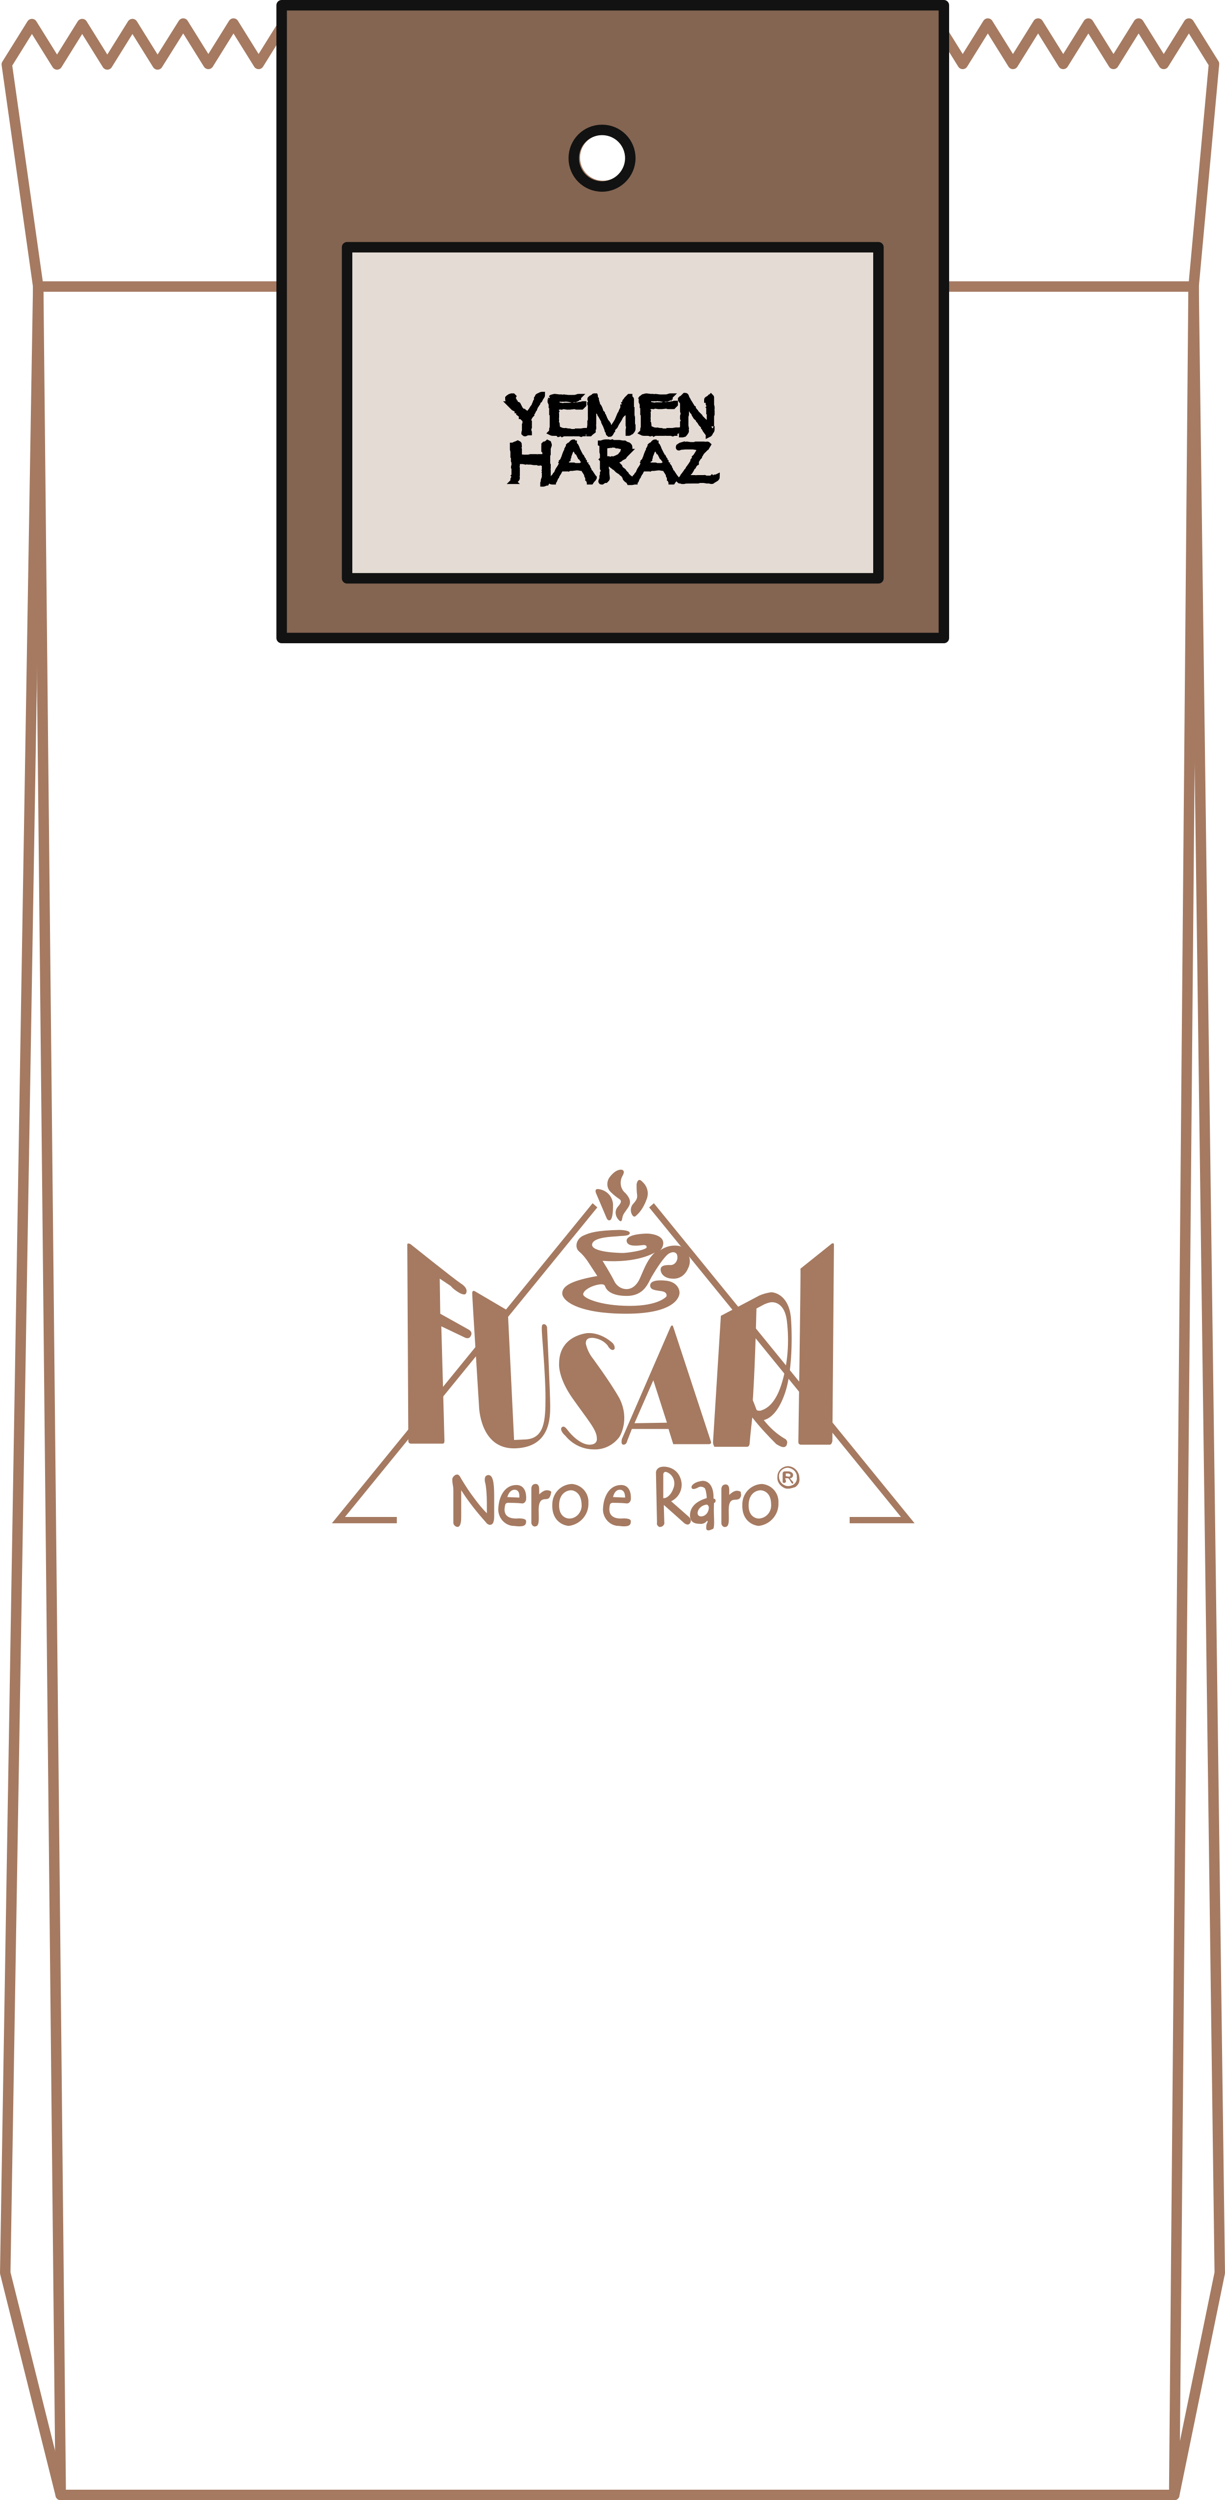 <?xml version="1.0" encoding="utf-8"?>
<!-- Generator: Adobe Illustrator 28.0.0, SVG Export Plug-In . SVG Version: 6.00 Build 0)  -->
<svg version="1.1" id="Livello_1" xmlns="http://www.w3.org/2000/svg" xmlns:xlink="http://www.w3.org/1999/xlink" x="0px" y="0px"
	 viewBox="0 0 234 477.3" style="enable-background:new 0 0 234 477.3;" xml:space="preserve">
<style type="text/css">
	.st0{fill:none;stroke:#A57A61;stroke-width:2;stroke-linejoin:round;}
	.st1{fill:#A57A61;}
	.st2{fill-rule:evenodd;clip-rule:evenodd;fill:#A57A61;}
	.st3{fill:#846552;stroke:#111211;stroke-width:2;stroke-linejoin:round;}
	.st4{fill:#E5DBD5;stroke:#111211;stroke-width:2;stroke-linejoin:round;}
	.st5{stroke:#000000;stroke-miterlimit:10;}
</style>
<path class="st0" d="M224.3,476.3H11.6L1,433.9L7.3,54.7l-6-42.4l4.8-7.7l4.8,7.7l4.8-7.7l4.8,7.7l4.8-7.7l4.8,7.7L35,4.5l4.8,7.7
	l4.8-7.7l4.8,7.7l4.8-7.7l4.8,7.7l4.8-7.7l4.8,7.7l4.8-7.7l4.8,7.7l4.8-7.7l4.8,7.7l4.8-7.7l4.8,7.7l4.8-7.7l4.8,7.7l4.8-7.7
	l4.8,7.7l4.8-7.7l4.8,7.7l4.8-7.7l4.8,7.7l4.8-7.7l4.8,7.7l4.8-7.7l4.8,7.7l4.8-7.7l4.8,7.7l4.9-7.7l4.8,7.7l4.8-7.7l4.8,7.7
	l4.8-7.7l4.8,7.7l4.8-7.7l4.8,7.7l4.8-7.7l4.8,7.7l4.8-7.7l4.8,7.7l4.8-7.7l4.8,7.7L228,54.7l5,379.2L224.3,476.3L224.3,476.3z
	 M115.2,24.7c-3,0-5.4,2.4-5.4,5.4s2.4,5.4,5.4,5.4s5.4-2.4,5.4-5.4S118.2,24.7,115.2,24.7L115.2,24.7z"/>
<path class="st0" d="M224.3,476.3H11.6L7.3,54.7H228L224.3,476.3z"/>
<path class="st1" d="M174.7,290.8h-12.4v-1.2h9.8L124,230.5l0.9-0.8L174.7,290.8z M75.8,290.8H63.4l49.8-61.1l0.9,0.8l-48.2,59.1
	h9.9L75.8,290.8z"/>
<path class="st2" d="M78.4,237.5c0,0-0.6-0.3-0.6,0.1s0.2,37.5,0.2,37.5c0,0.3,0.2,0.5,0.5,0.5c0,0,0,0,0,0h6c0,0,0.4,0.1,0.4-0.5
	s-0.6-21.9-0.6-21.9l4.4,2.1c0,0,0.8,0.5,1.2-0.2s0-1.1-0.6-1.4l-5.2-2.9l-0.1-6.7l2.1,1.4c0.5,0.6,1.1,1,1.8,1.4
	c0.9,0.4,1.1,0.2,1.2-0.2s0-1-1.1-1.7S78.4,237.5,78.4,237.5z M97,250.2l1.2,24.7l2.2-0.1c3.6-0.2,3.8-3.6,3.8-8s-0.7-12-0.7-12.7
	s-0.1-1.3,0.4-1.3s0.6,0.6,0.6,0.6s0.6,12.7,0.6,14.9s0.1,8-6.7,8.2s-6.9-8.1-6.9-8.1s-1.3-20.8-1.3-21.5s0.5-0.4,0.5-0.4L97,250.2z
	 M116.8,256.2c0.4,0.3,0.7,0.8,0.6,1.3c0,0-0.4,0.7-1.2-0.4l-0.1-0.2c-0.7-0.9-1.8-1.4-2.9-1.5c-0.8,0-1.3,0.2-1.3,1.1
	c0.2,0.9,0.6,1.8,1.1,2.5c0,0,3.5,4.7,5.3,7.9c1.2,2.3,1.3,5,0.1,7.3c-1.1,1.6-3,2.6-5,2.5c-2.1,0-4.1-1-5.4-2.6
	c-0.7-0.6-1-1.3-0.7-1.6s0.6-0.2,1.2,0.6s2.4,2.7,4.1,2.7s1.4-1.3,1.4-1.3c0-1.5-1.7-3.4-4.6-7.5s-2.6-6.7-2.6-6.7
	c0-5.4,5.4-5.8,5.4-5.8C113.8,254.4,115.5,255.1,116.8,256.2L116.8,256.2z M118.8,274.7l9.3-21.4c0,0,0.3-0.6,0.5,0
	s7.2,21.9,7.2,21.9s0.2,0.5-0.4,0.5h-6.8l-0.9-2.9h-7l-0.9,2.3c0,0-0.1,0.7-0.7,0.7S118.8,274.7,118.8,274.7L118.8,274.7z
	 M121.2,271.7l3.6-8.2l2.6,8.1L121.2,271.7z M136.2,275.3l1.5-24.1l7.4-3.9c0.7-0.3,1.5-0.5,2.2-0.6c0.8,0,3.5,0.7,3.8,5.1
	c0.3,4.3,0.1,10.4-1.1,14s-2.8,5-4.1,5.3c1.1,1.4,2.4,2.6,3.9,3.5c0.5,0.2,0.7,0.7,0.5,1.1l0,0c0,0,0,0.1,0,0.1
	c-0.4,1-1.6,0.1-2-0.1c-1.6-1.6-3.2-3.3-4.6-5.1c0,0-0.4,3.5-0.5,4.9c0,0,0,0.7-0.5,0.7h-6.3C136.5,276,136.2,276,136.2,275.3
	L136.2,275.3z M143.8,267.3c0,0,0.4-5.3,0.7-17.5l1.5-0.8c0.5-0.2,1-0.4,1.5-0.4c0.7,0,2.4,0.4,2.8,3.5c0.5,4.1,0.2,8.4-1.1,12.4
	c-1.4,4.2-3.4,4.6-3.9,4.8c0,0-0.7,0.1-0.8-0.2S143.8,267.3,143.8,267.3L143.8,267.3z M152.9,242.2l6-4.8c0,0,0.4-0.2,0.4,0.2
	s-0.3,37.5-0.3,37.5s-0.1,0.7-0.5,0.7H153c-0.3,0-0.5-0.2-0.5-0.5c0,0,0,0,0,0l0,0C152.5,274.8,153,242.2,152.9,242.2L152.9,242.2z"
	/>
<path class="st2" d="M113.9,227.9c0,0-0.5-1,0.4-0.9c1.7,0.2,2.9,1.6,2.8,3.3c0,2.4-0.5,2.6-0.5,2.6s-0.4,0.3-0.7-0.3L113.9,227.9z"
	/>
<path class="st1" d="M116.7,227.6c-0.8-0.7-0.9-1.9-0.3-2.8l0,0c1.2-1.6,2.1-1.5,2.3-1.5s0.8,0.2,0.2,1.2c-0.6,1.1-0.4,2.5,0.6,3.3
	c0.9,1,1.1,1.8,0.5,2.7s-1,1.3-1.1,1.9s-0.2,1.1-0.8,0.4c-0.6-0.7-0.7-1.7-0.1-2.4c0.5-0.6,0.9-1.1,0.3-1.5
	C117.7,228.5,117.2,228.1,116.7,227.6z"/>
<path class="st2" d="M121.6,226.1c0,0,0.2-1.5,1.1-0.5c1,0.9,1.3,2.2,0.8,3.4c-0.4,1.1-1,2.2-1.9,3c-0.3,0.3-0.5,0.4-0.8,0
	c-0.4-0.6-0.4-1.4,0-2c0.6-0.7,1-1.1,0.9-1.9C121.6,227.4,121.6,226.7,121.6,226.1z"/>
<path class="st2" d="M118.3,234.8c0,0,2,0,2,0.6s-1.4,0.5-2.2,0.6s-4.9,0.1-5,1.6s5.3,1.6,5.9,1.6s3.9-0.4,4.5-1
	c0,0,0.2-0.6-0.7-0.5s-3,0.4-3.1-0.8s2.9-1.4,3.9-1.4s3.1,0.4,3.1,1.8c0,0.5-0.2,1-0.6,1.4c1.1-0.8,2.5-1.1,3.8-0.8
	c1.6,0.7,2.3,2.6,1.6,4.1c0,0,0,0,0,0l0,0l-0.1,0.2c-0.5,1.2-1.6,2-2.9,1.9c-1.3,0-2.2-0.7-2.3-1.6s0.8-1,1.7-1
	c0.8,0.1,1.4-0.5,1.5-1.3c0,0,0,0,0,0l0,0V240c0-0.9-0.7-1.2-1.6-0.7s-2.6,3.2-3.3,4.4s-1.4,3.7-4.8,3.7s-4-1.5-4.1-1.8
	s-0.3-0.6-1.6-0.3s-2.6,1.1-2.6,1.8s3.3,2.2,8.9,2.2s7-1.8,7-1.8s0.3-0.8-0.9-1s-2.2-0.2-2.2-1.1s1.4-1.1,3.1-0.9
	c1.7,0.2,2.5,1.3,2.5,2.3s-1.2,4-10.2,4s-12.2-2.4-12.2-3.9s2.1-2.5,6.7-3.3l-1.9-2.9c-0.5-0.7-1-1.3-1.6-1.8
	c-0.9-0.8-0.5-2.4,0.8-3S114,234.9,118.3,234.8z M122.3,243.9c-0.9,2.1-2.2,2.2-2.6,2.2c-1.1,0-2-0.7-2.4-1.6
	c-0.7-1.4-2.2-3.8-2.2-3.8c6.8,0.5,10-1.6,10-1.6C123.8,240.3,123.2,241.8,122.3,243.9L122.3,243.9z"/>
<path class="st2" d="M109.2,283.3c-2.1,0.1-3.7,1.8-3.7,3.9l0,0v0.1c-0.1,3.3,2.4,4,3.2,4c2.2-0.3,3.8-2.2,3.7-4.4
	c0.1-1.8-1.2-3.4-3.1-3.6c0,0,0,0,0,0L109.2,283.3z M108.7,289.9c0,0-1.9,0-1.9-2.5s1.7-2.9,2.3-2.9c0,0,1.9,0,2,2.7
	c0.1,1.4-0.9,2.6-2.2,2.7c0,0,0,0,0,0H108.7L108.7,289.9z"/>
<path class="st2" d="M105,285.8c0,0-0.1,0.4-0.8,0.4s-1.3,0.3-1.3,2s0.2,3.1-0.6,3.2c-0.4,0.1-0.7-0.2-0.8-0.6c0,0,0,0,0,0l0,0v-0.2
	v-6.3c0,0-0.1-0.9,0.7-1s0.8,0.8,0.8,1.1c0,0.3,0,0.6,0,0.9c0,0,0.8-0.9,1.6-0.8s0.7,0.4,0.7,0.4C105.2,285.2,105.2,285.5,105,285.8
	z"/>
<path class="st2" d="M145.5,283.3c-2.1,0.1-3.7,1.8-3.7,3.9v0.1c-0.1,3.3,2.4,4,3.2,4c2.2-0.3,3.8-2.2,3.7-4.4
	c0.1-1.8-1.2-3.4-3.1-3.6c0,0,0,0,0,0L145.5,283.3z M144.9,289.9c0,0-1.9,0-1.9-2.5s1.7-2.9,2.3-2.9c0,0,2,0,2,2.7
	c0.1,1.4-0.9,2.6-2.3,2.7H144.9L144.9,289.9z"/>
<path class="st2" d="M141.4,285.9c0,0-0.1,0.4-0.9,0.4s-1.3,0.3-1.3,2s0.2,3.1-0.6,3.2c-0.4,0.1-0.7-0.2-0.8-0.6c0,0,0,0,0,0l0,0
	c0-0.1,0-0.1,0-0.2v-6.3c0,0-0.1-0.9,0.7-1s0.8,0.8,0.8,1.1c0,0.3,0,0.6,0,0.9c0,0,0.8-0.9,1.6-0.8s0.6,0.4,0.6,0.4
	C141.6,285.3,141.6,285.6,141.4,285.9z"/>
<path class="st2" d="M98.6,289.9c-2.8,0-2.2-2.1-2.1-2.6s0.7-0.4,0.7-0.4s1.5,0,2.4,0.1c0.4,0.1,0.8-0.2,0.9-0.7c0,0,0-0.1,0-0.1
	c0,0,0.3-2.8-2-2.7s-3.2,2.5-3.3,4.3c-0.2,1.7,1,3.3,2.7,3.5l0,0h0.2c2.2,0.3,2.4-0.2,2.4-0.9S98.6,289.9,98.6,289.9z M98.3,284.4
	c1.1,0,0.9,1.5,0.9,1.5l-2.3-0.1C96.9,285.9,97.2,284.4,98.3,284.4L98.3,284.4z"/>
<path class="st2" d="M118.6,289.9c-2.7,0-2.2-2.1-2.1-2.6s0.7-0.4,0.7-0.4s1.5,0,2.4,0.1c0.4,0.1,0.8-0.2,0.9-0.7c0,0,0,0,0,0l0,0
	c0,0,0-0.1,0-0.1c0,0,0.3-2.8-2-2.7s-3.2,2.5-3.3,4.3c-0.2,1.7,1,3.3,2.7,3.5c0,0,0,0,0,0c0.1,0,0.2,0,0.2,0
	c2.2,0.3,2.4-0.2,2.4-0.9S118.6,289.9,118.6,289.9z M118.4,284.4c1.1,0,1,1.5,1,1.5l-2.3-0.1C117.1,285.9,117.3,284.4,118.4,284.4z"
	/>
<path class="st2" d="M136.4,286.9c0.2,0,0.3-0.2,0.3-0.4c0-0.2-0.1-0.4-0.4-0.4c0.1-3.6-2.1-3.4-2.1-3.4c-1.6,0.2-2.2,0.9-2.1,1.3
	s0.6,0.3,1.2,0c0.4-0.3,1.1-0.2,1.4,0.2c0,0,0,0,0,0.1c0,0.1,0.1,0.1,0.1,0.2c0.1,0.5,0.2,1,0.2,1.5c-2.4,0.7-3.2,2-3.2,3.3
	s0.9,1.6,1.8,1.6c0.5,0.1,1.1-0.1,1.4-0.5c0.2-0.2,0.2,0.1,0.1,0.3s-0.2,0.3-0.2,1c0,0.9,1.2,0.2,1.2,0.2s0.4,0.3,0.3-1.9
	S136.4,286.9,136.4,286.9z M134.6,289.3c-0.9,0.5-1.8,0-1.1-1.2c0.3-0.4,0.7-0.7,1.2-0.8c0.2-0.1,0.5-0.1,0.6,0.2c0,0,0,0,0,0l0,0
	c0.1,0.1,0.1,0.2,0.1,0.3C135.4,288.4,135.1,289,134.6,289.3L134.6,289.3z"/>
<path class="st1" d="M87.4,291.5c-0.2,0-0.4-0.1-0.6-0.3c-0.1-0.1-0.2-0.3-0.2-0.5c0-0.2,0-0.4,0-0.8s0-0.6,0-0.7s0-0.6,0-1.1
	s0-0.8,0-1.1s0-0.6,0-1.2s0-0.9,0-1.2s0-0.6-0.1-1.1s-0.1-0.9-0.1-1.1c0-0.2,0.1-0.4,0.3-0.6c0.2-0.2,0.4-0.3,0.6-0.3
	c0.3,0,0.5,0.2,0.8,0.8c0.9,1.5,1.7,2.7,2.4,3.6c0.8,1.1,1.6,2.1,2.5,3c0-0.1,0-1.1,0-1.1c0-1.4,0-2.7-0.2-4.1
	c0-0.2-0.1-0.4-0.1-0.6c-0.1-0.2-0.1-0.4-0.1-0.7c0-0.7,0.5-0.8,0.7-0.8c0.8,0,1.1,1.2,1.1,4c0,0.4,0,1.1,0,1.9s0,1.5,0,1.9
	c0,0.3,0,0.7-0.1,1c-0.1,0.6-0.5,0.7-0.7,0.7c-0.3,0-0.6-0.2-0.8-0.5c-1.7-1.9-3.3-3.9-4.7-6.1v0.8v1.3c0,0.3,0,0.8,0,1.5
	s0,1.1,0,1.5S88.1,291.5,87.4,291.5z"/>
<path class="st2" d="M131.5,289.5l-3.3-2.9c1.7-0.8,2.5-2.8,1.7-4.6c-0.5-1.2-1.6-1.9-2.9-2c-1.7-0.1-1.7,1.1-1.7,1.1l0.2,9.6
	c-0.1,0.3,0.1,0.6,0.4,0.8l0,0c0.1,0,0.2,0,0.2,0c0.4,0,0.7-0.3,0.8-0.6l0,0v-0.1l-0.1-3.5l3.6,3.2c0,0,0.9,1,1.4,0.3
	S131.5,289.5,131.5,289.5z M126.7,286v-4.5c0,0,0-0.9,1-0.3c1,0.6,1.4,1.9,0.9,3C128.2,285.4,127.3,286.1,126.7,286L126.7,286z"/>
<path class="st1" d="M150.6,284.2c-0.2,0-0.5,0-0.7-0.1c-0.9-0.4-1.5-1.2-1.4-2.2c0-1.1,0.9-2,2.1-2l0,0c1.2,0.1,2.1,1.1,2.1,2.3
	c0.1,0.7-0.2,1.3-0.8,1.7C151.5,284,151,284.2,150.6,284.2z M150.5,280.2c-0.9,0-1.7,0.7-1.7,1.6c0,0,0,0,0,0l0,0
	c0,0.8,0.4,1.5,1.2,1.8c0.5,0.2,1.1,0.1,1.6-0.2c0.4-0.3,0.7-0.8,0.6-1.4C152.3,281.1,151.5,280.3,150.5,280.2L150.5,280.2z"/>
<path class="st2" d="M149.5,282.7v-1.4c0,0,0-0.4,0.4-0.4h0.8c0,0,0.8,0.1,0.8,0.7c0,0.3-0.2,0.6-0.6,0.6c0.1,0.2,0.3,0.4,0.5,0.6
	c0.1,0.1,0.2,0.3,0.1,0.4l0,0l0,0c-0.1,0.1-0.3,0-0.5-0.4s-0.4-0.6-0.5-0.6H150c0,0,0,0.2,0.1,0.4s0,0.5-0.3,0.5
	S149.5,283,149.5,282.7z M150.1,281.8v-0.5h0.5c0,0,0.4,0.1,0.4,0.3s-0.1,0.3-0.3,0.3S150.1,281.8,150.1,281.8L150.1,281.8z"/>
<path class="st3" d="M53.8,1v120.8h126.5V1H53.8z M115,35.6c-3,0-5.4-2.4-5.4-5.4s2.4-5.4,5.4-5.4c3,0,5.4,2.4,5.4,5.4c0,0,0,0,0,0
	l0,0C120.4,33.1,118,35.6,115,35.6z"/>
<rect x="66.3" y="47.2" class="st4" width="101.5" height="63.2"/>
<g>
	<path class="st5" d="M98.5,78.1L98.5,78.1c0.2,0,0.3,0.1,0.3,0.1s0,0.1,0,0.2c0.1,0,0.1,0,0.1,0c0,0,0.1,0,0.1,0.1
		c0,0,0.1,0.1,0.1,0.1l0,0.3l0.4,0.3c0,0,0.1,0.1,0.1,0.3c0.1,0,0.1,0,0.2,0.1l0.2,0.3l0.3,0.2l0.1,0.1l-0.1,0c0,0,0.1,0.1,0.1,0.1
		c0,0,0,0.1,0,0.2h-0.1l0,0.2l0,0.2l0,0.1l-0.1,0.1l0,0.1l0.1,0l0,0l0,0.1c-0.1,0.1-0.1,0.1-0.1,0.2l0,0.4v0l0,0.3l-0.1,0.4l0,0.1
		c0.1,0.1,0.1,0.1,0.2,0.1c0,0,0.1,0,0.2-0.1c0.1,0,0.2-0.1,0.3-0.1l0.1,0h0.1h0.1c0-0.1,0-0.1,0-0.1c0-0.1-0.1-0.1-0.2-0.2v-0.1
		l0.1,0l0-0.5l-0.1,0l0-0.3l0.1-0.1l0.1,0l0-0.5c-0.1,0-0.1-0.1-0.1-0.1s0-0.1-0.1-0.2c0.1-0.1,0.1-0.1,0.1-0.2c0,0,0-0.1,0-0.2
		l0-0.2l0.1-0.1l0.1-0.2l0.2-0.3l0.1-0.1l-0.1-0.2l0.1-0.1c0.2-0.1,0.3-0.2,0.3-0.3l0.2-0.4l0.1-0.1l0.1-0.3l0.1-0.2v-0.1
		c0,0,0-0.1,0.1-0.1l0.1-0.1l0.1-0.2l0.1-0.1l0.2-0.5l0.2-0.1l0.2-0.4l0.2-0.3c0.1-0.1,0.1-0.2,0.1-0.4c-0.1,0-0.1,0-0.1,0
		c-0.1,0-0.3,0.1-0.5,0.2l-0.2,0.1c-0.1,0-0.1,0.1-0.2,0.3l0,0.1c0.1,0,0.1,0,0.2,0.1s0,0.1,0,0.2l-0.3,0l0,0.1l-0.2,0.3l-0.1,0.3
		l-0.1,0.2l-0.1,0.3l-0.3,0.4l-0.3,0.5l-0.1,0.1l-0.3,0.5l-0.1,0.1c-0.1,0.1-0.1,0.1-0.1,0.1c-0.1,0-0.1,0.1-0.1,0.1
		c-0.1,0-0.2-0.1-0.2-0.3l-0.3-0.3l-0.1,0.1c-0.1-0.1-0.2-0.1-0.2-0.2l0.1,0c-0.2-0.1-0.3-0.2-0.4-0.3s-0.2-0.2-0.3-0.4
		c0,0,0,0-0.1,0c0,0,0,0,0,0c-0.1,0-0.1-0.1-0.2-0.2l0.1-0.1l0-0.1l-0.1-0.2L99,77.3c0-0.1-0.1-0.1-0.3-0.1l-0.2,0
		c0-0.1-0.1-0.1-0.1-0.1c0,0,0-0.1,0-0.1l0-0.2l-0.2-0.1l0-0.2l0-0.1l-0.2-0.3V76l0-0.1l0.1-0.2l-0.1-0.1l-0.1,0l-0.1,0l-0.1,0
		l-0.3,0.1l-0.3,0.2c0,0-0.1,0.1-0.1,0.1s0,0.1,0,0.2c0,0.2,0.1,0.4,0.3,0.7c0.1,0,0.1,0,0.1,0c0,0,0.1,0,0.1,0c0,0,0,0.1,0,0.1
		c0,0.1-0.1,0.1-0.2,0.1l0.1,0.1l0.2,0.2l0.5,0.5L98.5,78.1z"/>
	<path class="st5" d="M106.7,82.9l0.3-0.1l0.1,0c0.1,0,0.2,0,0.3,0.1l0.2-0.1l1.1,0l0.2-0.1l0.1,0h0.1l0,0.1l0.1,0l0.2,0
		c0,0,0.2,0,0.4-0.1l0.1,0.1l0.2,0l0.6,0l0,0l0.3,0.1h0l0.2-0.1l0.2,0l0-0.1l0.1-0.1l0.1-0.2c0,0,0,0,0.1,0l0.1,0l0.1-0.2
		c-0.1,0-0.1,0-0.1,0c0,0-0.1,0-0.1,0c-0.1,0-0.1,0-0.1,0l-0.6,0.1l-0.1,0l-0.5,0l-0.1,0l0,0.1l-0.1,0l-0.3,0l-0.2,0l-0.6,0
		l-0.3-0.1l-0.3,0l-0.5-0.1h0c0,0-0.1,0-0.2,0.1c-0.1-0.1-0.2-0.1-0.2-0.1l-0.2,0l-0.7-0.3l-0.2,0l-0.1-1l-0.2-0.3l0.1-0.3
		c0,0,0-0.1,0-0.1c0-0.1,0-0.2-0.1-0.3c0.1-0.1,0.1-0.2,0.1-0.2v0l0-0.5l0-0.2c0,0,0-0.1-0.1-0.2l0.1-0.2l-0.1-0.1l0-0.1l0.1-0.3
		l0-0.3l0-0.1l0.6,0l0.2-0.1l0.2,0.1l0.3-0.1l0.7,0.1l0.2-0.1c0,0,0,0,0.1,0c0.1,0,0.1,0,0.1,0.1l0.2,0l0.9-0.1l0.3,0.1l0.5,0l0.4,0
		h0c0,0,0.1,0,0.1,0l0.3-0.3l0.1-0.1v-0.2l-0.1,0l-0.1,0c-0.1,0-0.1,0-0.2,0.1l-0.1,0.1c-0.1,0-0.1-0.1-0.2-0.1l-0.4,0.1l-0.4,0
		l-0.2,0.1l-0.1,0l-0.4-0.1c-0.1,0-0.1,0-0.1,0.1c0,0-0.1,0-0.2,0h-0.3l-0.3,0l-0.6,0h0c0,0-0.1,0-0.2,0.1l-0.2,0
		c-0.1-0.1-0.2-0.1-0.2-0.1l-0.7-0.1l-0.1,0l0-0.1l0-0.2l0-0.4l0-0.3v0l0,0l0.1-0.2l0.7,0.1l0.2-0.1l0.1,0l0,0.1l0.2,0
		c0.2,0,0.3,0,0.4-0.1c0.1,0,0.2,0,0.3,0.1l0.1,0l0.5,0.1l0.2,0l0.3,0h0.1c0.1,0,0.3,0,0.5-0.1c0.1,0,0.1-0.1,0.2-0.1s0-0.1,0-0.1
		c0.1,0,0.1-0.1,0.2-0.1c0,0,0-0.1,0.1-0.2l-0.1,0c0,0-0.1,0-0.3,0.1c-0.1,0-0.3,0.1-0.5,0.1v0.1l-0.2,0l-0.3-0.1l-0.7,0l-0.8-0.1
		c0,0,0,0,0,0c0,0-0.1,0-0.3,0.1l-0.2-0.1l-0.4,0l-0.8-0.1c0,0,0,0,0,0s0,0,0,0c-0.1,0-0.2,0-0.4,0.1l-0.1,0c-0.1,0-0.2,0.1-0.2,0.1
		l-0.1,0.1L105,76c0,0,0.1,0,0.1,0.1c0,0.1,0,0.2,0,0.3l0.1,0l0.1,0c0,0,0,0.1,0,0.1c0,0,0,0.1,0.1,0.1l0.1,0.1l-0.3-0.1l0,0.1
		l0,0.1l0,0.1l0.1,0.1l0,0.3l0,0.1l0.1,0l0,0.1l0,0.3l0,0.7l0,0.4l0,0.1c0.1,0.1,0.1,0.1,0.2,0.1s0.1,0.1,0.1,0.2l-0.2,0l0,0.1
		l0,0.1l0,0.3l0,1.2l0,0.2v0.4l-0.1,0.3l0,0.3l-0.1,0.3l-0.1,0.1c0.2,0.1,0.4,0.1,0.4,0.1l0.9,0L106.7,82.9z"/>
	<path class="st5" d="M114.5,78.8l0.1,0.2l0,0.1h0l0.2,0.3l0.7,1.3l0.2,0.1c0,0,0,0.1,0,0.1c0,0.1,0,0.2-0.1,0.2l0.1,0.2l0.1,0.3
		l0.1,0.2l0.1,0.4l0.1,0.1l0,0c0.1,0,0.1,0.1,0.1,0.2l0,0c0,0.1,0,0.1,0,0.2s0.1,0.1,0.2,0.2c0.1,0,0.2,0,0.2-0.1
		c0,0,0.1-0.1,0.1-0.1c0,0,0.1-0.1,0.1-0.3c0-0.1,0.1-0.1,0.1-0.1c0,0,0.1-0.1,0.1-0.1l0-0.1c0,0,0-0.1,0-0.2c0,0,0,0,0,0
		c0,0,0-0.1,0.1-0.1l0.3-0.3l0.1-0.1l0.3-0.6l0.5-0.8l0.2-0.4c0-0.1,0.1-0.2,0.2-0.3l0-0.1L119,79l0-0.2l0.1-0.1l0.1-0.1l0.1-0.1
		l0-0.1l0.3-0.4l0-0.2l0-0.1l0.1,0l0.1,0.1l0,0.3l0.1,0.3v0.1l0.1,0l-0.1,0.1l0.1,0.7l0,0.2l0,0.4l0,0.5l0,0.2l0,0.6l0.1,0.3
		l-0.1,0.6l0,0.2l0,0.3l0,0.1l0.1,0c0,0,0.1,0,0.2-0.1l0.1-0.1c0,0,0.1,0,0.1,0c0.1,0,0.1-0.1,0.2-0.2c0.1-0.1,0.2-0.3,0.2-0.4v0
		l0-0.4c0-0.2,0-0.3,0-0.3s0-0.1-0.1-0.1c0-0.1,0-0.2,0-0.2l0-0.5l0-0.7l-0.1-0.4l0-0.9l0-0.2c-0.1,0-0.1,0-0.1,0c0,0-0.1,0-0.1-0.1
		c0-0.1,0-0.1,0-0.1l0.1-0.2c0,0,0-0.1,0-0.1V78l0-1.1l-0.1-0.2l0-0.1l0.1,0l0-0.2l0-0.2c0-0.1-0.1-0.1-0.2-0.1l-0.1,0l0,0l0-0.4
		l-0.1,0c0,0-0.1,0.1-0.2,0.2l-0.3,0.3l-0.2,0.3l-0.1,0.1c0,0,0,0,0,0.1c0,0.1,0,0.1-0.1,0.2c0.1,0.1,0.1,0.2,0.2,0.2l-0.1,0.1
		l-0.1,0c0,0-0.1,0.1-0.1,0.3l0.1,0l0,0.1l-0.1,0v0l-0.1,0.1l-0.1,0l0,0.2l-0.3,0.6l-0.1,0.3l-0.2,0.3l-0.5,1.2l-0.3,0.5l-0.2,0.3
		l-0.2,0.3l-0.4,0.4l-0.1,0.1l-0.1-0.1l-0.2-0.3l-0.1-0.1l-0.1-0.4l-0.1-0.1l-0.1-0.2l-0.2-0.2l-0.1-0.2l-0.1,0l-0.1-0.1l0-0.1
		l0-0.2c0-0.1-0.1-0.2-0.2-0.5l-0.1-0.1h-0.1c0,0-0.1,0-0.1-0.1l0.1-0.2c0-0.1,0-0.1-0.1-0.1s-0.1,0-0.1,0l-0.1,0l-0.1-0.1
		c0-0.1,0-0.1,0.1-0.2l-0.2-0.6l-0.2-0.4c-0.1-0.1-0.2-0.2-0.3-0.2l0-0.1l-0.1,0l0.1-0.2l-0.1-0.4l-0.2-0.1l0-0.1l0.1-0.2l0-0.1
		c-0.1-0.1-0.1-0.2-0.1-0.2c0-0.1-0.1-0.1-0.1-0.1c0,0,0-0.1,0-0.1c-0.1,0-0.1-0.1-0.1-0.1c0,0,0-0.1,0-0.1l-0.1,0
		c0,0-0.1,0-0.1,0.1l-0.2,0.2l-0.1,0l-0.1,0.1l-0.1,0c-0.1,0.1-0.2,0.1-0.2,0.2l0.1,0.2l0,0.3l0.1,0.5l0,0.1h-0.1l0.1,0.3
		c0.1,0,0.2,0.1,0.2,0.2l0,0.1l-0.2,0l0,0.3l0.2,0v0c0,0,0,0.1-0.1,0.1l-0.2-0.1l0,0.1l0,0.6l0,0.7v0c0,0.1,0,0.2,0.1,0.3
		c-0.1,0.1-0.1,0.1-0.1,0.2c0,0,0,0,0,0c0,0,0,0,0,0l0.1,0.1c0,0,0,0.1,0,0.1l-0.1,0c0,0.1,0,0.1-0.1,0.2l0,0.1l0,0.2l0,0.1l0,0.3
		l-0.1,0.6v0.5l-0.1,0.3l0,0.1l0,0.1l0.1,0l0.1,0l0.2-0.2l0.4-0.3c0,0,0-0.1,0-0.2v-0.1l0-0.1l-0.2-0.1c0-0.1,0-0.2,0.1-0.2
		s0.1-0.1,0.2-0.1v-0.1v0c0-0.1,0-0.2-0.1-0.3l0.1-0.2l0-1.2l0-0.2l0-0.4l0-0.1l-0.1-0.3c0-0.1,0.1-0.1,0.1-0.1c0,0,0,0,0-0.1
		c0,0,0-0.1,0-0.2l0-0.4c0-0.1,0-0.1-0.1-0.2l0,0h0.1l0.1-0.2c0,0.1,0.1,0.1,0.2,0.1c0,0.1,0.1,0.3,0.1,0.3s0.1,0.2,0.2,0.4l0.1,0.1
		l0.1-0.1L114.5,78.8z"/>
	<path class="st5" d="M122.5,76.1c0,0.1,0,0.2,0,0.3l0.1,0l0.1,0c0,0,0,0.1,0,0.1c0,0,0,0.1,0.1,0.1l0.1,0.1l-0.3-0.1l0,0.1l0,0.1
		l0,0.1l0.1,0.1l0,0.3l0,0.1l0.1,0l0,0.1l0,0.3l0,0.7l0,0.4l0,0.1c0.1,0.1,0.1,0.1,0.2,0.1c0,0,0.1,0.1,0.1,0.2l-0.2,0l0,0.1l0,0.1
		l0,0.3l0,1.2l0,0.2v0.4l-0.1,0.3l0,0.3l-0.1,0.3l-0.1,0.1c0.2,0.1,0.4,0.1,0.4,0.1l0.9,0l0.3,0.1l0.3-0.1l0.1,0
		c0.1,0,0.2,0,0.3,0.1l0.2-0.1l1.1,0l0.2-0.1l0.1,0h0.1l0,0.1l0.1,0l0.2,0c0,0,0.2,0,0.4-0.1l0.1,0.1l0.2,0l0.6,0l0,0l0.3,0.1h0
		l0.2-0.1l0.2,0l0-0.1l0.1-0.1l0.1-0.2c0,0,0,0,0.1,0l0.1,0l0.1-0.2c-0.1,0-0.1,0-0.1,0c0,0-0.1,0-0.1,0c-0.1,0-0.1,0-0.1,0
		l-0.6,0.1l-0.1,0l-0.5,0l-0.1,0l0,0.1l-0.1,0l-0.3,0l-0.2,0l-0.6,0l-0.3-0.1l-0.3,0l-0.5-0.1h0c0,0-0.1,0-0.2,0.1
		c-0.1-0.1-0.2-0.1-0.2-0.1l-0.2,0l-0.7-0.3l-0.2,0l-0.1-1l-0.2-0.3l0.1-0.3c0,0,0-0.1,0-0.1c0-0.1,0-0.2-0.1-0.3
		c0.1-0.1,0.1-0.2,0.1-0.2v0l0-0.5l0-0.2c0,0,0-0.1-0.1-0.2l0.1-0.2l-0.1-0.1l0-0.1l0.1-0.3l0-0.3l0-0.1l0.6,0l0.2-0.1l0.2,0.1
		l0.3-0.1l0.7,0.1l0.2-0.1c0,0,0,0,0.1,0c0.1,0,0.1,0,0.1,0.1l0.2,0l0.9-0.1l0.3,0.1l0.5,0l0.4,0h0c0,0,0.1,0,0.1,0l0.3-0.3l0.1-0.1
		v-0.2l-0.1,0l-0.1,0c-0.1,0-0.1,0-0.2,0.1l-0.1,0.1c0,0-0.1-0.1-0.2-0.1l-0.4,0.1l-0.4,0l-0.2,0.1l-0.1,0l-0.4-0.1
		c-0.1,0-0.1,0-0.1,0.1c0,0-0.1,0-0.2,0h-0.3l-0.3,0l-0.6,0h0c0,0-0.1,0-0.2,0.1l-0.2,0c-0.1-0.1-0.2-0.1-0.2-0.1l-0.7-0.1l-0.1,0
		l0-0.1l0-0.2l0-0.4l0-0.3v0l0,0l0.1-0.2l0.7,0.1l0.2-0.1l0.1,0l0,0.1l0.2,0c0.2,0,0.3,0,0.4-0.1c0.1,0,0.2,0,0.3,0.1l0.1,0l0.5,0.1
		l0.2,0l0.3,0h0.1c0.1,0,0.3,0,0.5-0.1c0.1,0,0.1-0.1,0.2-0.1c0,0,0-0.1,0-0.1c0.1,0,0.1-0.1,0.2-0.1c0,0,0-0.1,0.1-0.2l-0.1,0
		c0,0-0.1,0-0.3,0.1c-0.1,0-0.3,0.1-0.5,0.1v0.1l-0.2,0l-0.3-0.1l-0.7,0l-0.8-0.1c0,0,0,0,0,0c0,0-0.1,0-0.3,0.1l-0.2-0.1l-0.4,0
		l-0.8-0.1c0,0,0,0,0,0c0,0,0,0,0,0c-0.1,0-0.2,0-0.4,0.1l-0.1,0c-0.1,0-0.2,0.1-0.2,0.1l-0.1,0.1l0.2,0.1
		C122.4,76,122.5,76,122.5,76.1z"/>
	<path class="st5" d="M130.4,77.2v0.1c0,0.1,0,0.1,0,0.2l0,0.4l0,0.2l0.1,0.1c0,0.2-0.1,0.3-0.1,0.3c0,0.1,0,0.1,0.1,0.2
		c0,0.1,0,0.1,0,0.2l0.1,0.2l0,0.1c-0.1,0.1-0.2,0.1-0.2,0.2l0,0.2l0,0.3l0.1,0.2c0,0,0,0,0,0s0,0,0,0l0,0.3l0,0.1l0,0.1l0.1,0.1
		v0.1c-0.1,0-0.1,0.1-0.2,0.1l0,0.6l-0.1,0.3c0,0,0,0,0,0c0,0,0,0,0,0c0,0,0,0.1,0.1,0.2l-0.1,0.2l0,0.1l0.1,0.1l-0.1,0.1l-0.1,0.2
		c0,0,0,0.1,0,0.2l0,0.1l0.1,0l0.1,0h0c0,0,0.1,0,0.2-0.1l0.1,0l0.1-0.1c0.2-0.3,0.3-0.4,0.3-0.5s0-0.1-0.1-0.1l0-0.1l0.1-0.3
		c0,0,0,0,0,0s0,0,0,0l-0.1-0.5v-1.6l0-0.1l0-0.2c0.1-0.1,0.1-0.2,0.1-0.3c0,0,0,0,0,0c0,0,0,0,0,0l-0.1-0.3l0-0.1l0.1,0l0-0.2
		l0-0.5l0-0.2l0-0.1l0.1,0l-0.1-0.3l0.1-0.1c0,0,0.1,0,0.1,0.1l0.1,0c0.1,0,0.1,0,0.1,0.1c0,0,0,0.1,0,0.2c0.2,0.1,0.5,0.4,0.7,0.8
		l0.1,0.1l0,0l0.2,0.2l0.1,0.3l0.3,0.5l0.1,0.1c0.2,0,0.3,0.1,0.3,0.2l0.1,0.3l0.2,0.2l0.3,0.5c0,0,0.1,0.1,0.3,0.3
		c0.1,0.1,0.2,0.2,0.2,0.3l0,0.1l0.1,0.1l0.2,0.4l0.3,0.4l0.3,0.4l0,0.1l0.2-0.1l0.1-0.1c0.1-0.2,0.2-0.4,0.3-0.5
		c0.1-0.1,0.1-0.3,0.1-0.4c0-0.1,0-0.2,0-0.3c-0.1-0.1-0.2-0.1-0.2-0.2c0,0,0-0.1,0.1-0.1l0,0.1l0-0.1l0-0.5l0-0.2l0-0.3l0-0.5
		l0-0.4l0.1-0.3l0-0.3l0-0.4c0,0,0-0.1-0.1-0.2c0.1,0,0.1-0.1,0.1-0.1l0-0.1l0-0.3l-0.1-0.4v0l0-0.2c0-0.1,0-0.1,0-0.2l0-0.5l0-0.2
		l0-0.1l0-0.2c0-0.1,0-0.1-0.1-0.2c-0.1,0.1-0.2,0.1-0.2,0.1c0,0-0.1,0.1-0.1,0.2c-0.3,0.1-0.5,0.2-0.5,0.3c0,0,0,0.1,0,0.1
		c0.1,0,0.1,0,0.2,0.1c0,0.1,0,0.2,0.1,0.3l0,0.2l0.2,0.1c0,0.1,0,0.1,0,0.1c0,0,0,0-0.1,0l0,1.4c0.1,0,0.1,0.1,0.1,0.1v0l0,0.3
		l0.1,0.2l-0.1,0.2l0,0.8l-0.1,0.2c0,0,0,0,0,0.1c0,0.1,0,0.1,0.1,0.2l-0.1,0.3l0,0.6l-0.1,0.1l-0.2-0.1l-0.1-0.1l-0.2-0.4
		c0,0-0.1-0.1-0.2-0.1l-0.1-0.1c-0.1-0.1-0.1-0.2-0.1-0.3l0-0.1l-0.1-0.1c0-0.1,0-0.2-0.1-0.2c0,0-0.1-0.1-0.2-0.2l-0.1-0.1l0.1,0
		l-0.3-0.3c-0.1,0-0.1,0-0.2-0.1c0,0-0.1-0.1-0.1-0.1l0.1-0.1l-0.5-0.5l-0.1-0.2l-0.2-0.2l-0.2-0.3l-0.1-0.1l0-0.1l-0.2-0.1
		c0,0,0-0.1,0-0.1c0,0,0-0.1-0.1-0.2l-0.3-0.5c-0.1-0.2-0.3-0.4-0.3-0.5l0,0l-0.1-0.2l-0.1-0.1l-0.2-0.5c0-0.1-0.1-0.2-0.2-0.2
		c0,0-0.1,0-0.1,0l-0.3,0.3l-0.1,0.1c0,0.1-0.1,0.1-0.1,0.1c0,0-0.1,0.1-0.2,0.1l-0.1,0.1l0,0.1l0.2,0.3
		C130.4,76.8,130.4,76.9,130.4,77.2z"/>
	<path class="st5" d="M104.7,89.8l-0.1-0.3c0,0,0,0,0,0c0,0,0-0.1,0.1-0.2v-0.1v-0.1v0v0c0-0.1,0-0.2,0-0.3l-0.1-0.1l0-0.8l0-1
		l0.1-0.2l0-0.1l0-0.2l0-0.1l-0.1-0.1c-0.1,0-0.1-0.1-0.1-0.1c0-0.1,0-0.1,0.1-0.1h0.1l0-0.1l0-0.3l0.2-0.6l0-0.1l-0.1-0.3l-0.2-0.1
		c-0.1,0.1-0.2,0.1-0.2,0.2h-0.1l-0.2,0.1l-0.1,0c0,0-0.1,0.1-0.1,0.1c0,0.1,0,0.2,0.1,0.3l-0.1,0.1l0,0.2V86l0.1,0.1l0.1,0.1l0,0.1
		l0,0.6l-0.1,0.2l0,0.1l-0.1,0l-0.3,0l-0.5,0l-0.3,0h0c-0.1,0-0.2,0-0.2,0.1l-0.2-0.1l-0.2,0l-0.6,0l-0.1,0l-0.1,0v0l-0.1,0
		c-0.1,0-0.1,0-0.2,0.1l0,0l-0.4,0l0,0.1l-0.1,0l-0.4,0l-0.1-0.1l-1-0.1l-0.1,0c0-0.2,0-0.3,0-0.3l0-0.1l0-0.1l0.1-0.1l0.1-0.1
		l0-0.1l-0.1-0.1l0.1-0.3h0l0-0.2l-0.1-0.4l0-0.1c0-0.1,0-0.2,0-0.3c0,0,0-0.1,0.1-0.1c0-0.1-0.1-0.2-0.1-0.2l-0.2-0.1l-0.2,0.1
		l-0.3,0.1L98,85L97.9,85v0.3l0,0.4v0.1l0.1,0.4c0.1,0,0.2,0.1,0.2,0.2c0,0.1-0.1,0.2-0.2,0.2l0,0.2l0,0l0,0.1l0,0l0.1,0l0,0.2
		l0,0.3V88l0.1,0.2l0,0.4v0c0,0.1,0.1,0.2,0.2,0.2c0,0.1,0,0.1,0,0.1L98.2,89c-0.1,0-0.1,0.1-0.1,0.2l0.1,0.2l0,0.9l0,0.1
		c0.1,0.1,0.1,0.1,0.1,0.2s0,0.1-0.1,0.2l0.1,0.1l0,0.2l-0.1,0l-0.1,0.2L98,91.5c0,0,0,0.1,0,0.2c0,0.1,0,0.1,0.1,0.2H98l0,0
		l0.1-0.1l0.2-0.1l0.3-0.1c0.1-0.1,0.2-0.2,0.2-0.3l0-0.1l-0.1-0.3l0-0.1c0,0,0.1-0.1,0.1-0.1l0-0.1v0v-0.7l0-0.2
		c-0.1,0-0.1-0.1-0.2-0.1c0-0.1,0-0.1,0-0.1c0,0,0-0.1,0.1-0.1l0-0.3c0-0.1,0.1-0.1,0.1-0.2c0-0.1,0-0.1,0-0.2l-0.1-0.4
		c0-0.1,0-0.2,0.1-0.2l0.7,0l0.1-0.1l0.2,0.1l0.1,0l0.5,0.1l0.3-0.1l0.2,0.1l0.5,0l0.6,0.1l0.6,0c0,0,0,0,0,0c0,0,0,0,0,0
		c0.1,0,0.2,0,0.3,0.1c0.1,0,0.1,0,0.1,0c0,0,0.1,0,0.3-0.1l0.2,0.1l0.1-0.1c0-0.1,0.1-0.1,0.1-0.1c0,0,0.1,0,0.1,0l0,0l0.1,0.2
		l0.1,0.1l0,0.9l0.1,0l-0.1,0.3l0.1,0.1l-0.1,0.3c0.1,0.1,0.1,0.2,0.1,0.3c0,0.1,0,0.1,0,0.1l-0.1,0.1l0,0.1l0,0.4l-0.1,0.3
		l-0.1,0.3l0,0.1l0,0.2l-0.1,0.2l0,0.1l0,0.1l0.1,0l0,0l0.3-0.1l0.1-0.1l0.1,0l0.1,0l0.1-0.2l0.3-0.2l-0.1-0.7L104.7,89.8z"/>
	<path class="st5" d="M113.5,91.2l-0.1-0.1l-0.2-0.3l-0.2-0.2v-0.1c-0.1-0.1-0.2-0.1-0.2-0.2l0-0.1l-0.1-0.1l-0.2-0.1
		c0-0.1,0-0.1,0-0.1l0-0.2c0,0,0,0,0,0c0-0.1-0.1-0.1-0.2-0.2c0-0.1,0-0.1,0-0.2c0,0,0-0.1-0.1-0.2c0,0,0-0.1-0.1-0.1
		c0-0.1-0.1-0.1-0.1-0.1c0,0,0-0.1-0.1-0.1l-0.2-0.4l-0.1-0.1c0,0,0-0.1,0-0.1c0-0.1-0.1-0.2-0.2-0.3v-0.1l-0.1-0.2l-0.2-0.4
		l-0.2-0.1l-0.1-0.1l0-0.1l0-0.1l0,0l-0.1-0.1l-0.1-0.2l-0.1-0.1l0-0.1c0-0.1-0.1-0.1-0.2-0.2c0,0,0-0.1,0-0.1l0.1,0l-0.1-0.2
		l-0.1-0.3l-0.2-0.4l-0.2-0.2l-0.1-0.2l0-0.1h-0.1l-0.1-0.2c-0.1,0-0.2,0.1-0.3,0.2l-0.1,0.2l-0.4,0.2c0,0-0.1,0.1-0.1,0.1
		c0,0,0,0,0,0.1l0.1,0.2l0,0.1c-0.1,0-0.1,0-0.2,0c0,0-0.1,0-0.1,0.1c0,0,0,0.1-0.1,0.2l0,0.1l0,0.1c-0.1,0.1-0.2,0.3-0.2,0.3
		l-0.2,0.5l-0.2,0.6l0,0.1c-0.1,0.1-0.1,0.1-0.1,0.1l-0.1,0.3l-0.1,0.1l0.1,0.1c0,0.1-0.1,0.1-0.1,0.1c0,0-0.1,0.1-0.1,0.1
		c0,0,0.1,0.1,0.1,0.1c0,0,0,0,0,0.1l-0.2,0.2l-0.2,0.4l-0.2,0.3l-0.2,0.3l-0.1,0.2l-0.2,0.5l-0.2,0.2v0.1c0,0.1-0.1,0.2-0.2,0.2v0
		l-0.1,0.1l-0.1,0.1l-0.1,0.2l-0.2,0.2l-0.2,0.4c0.1,0.1,0.2,0.1,0.3,0.1c0.1,0,0.1,0,0.2,0l0-0.1c0.1,0,0.2-0.1,0.2-0.1l0.3-0.7
		l0.1-0.1l0-0.1c0.2-0.2,0.3-0.5,0.4-0.8l0.1,0l0.1-0.2c0.1-0.2,0.2-0.3,0.3-0.4l0.2,0l0.2,0l0.5,0h0c0.1,0,0.1,0,0.1,0
		s0.1-0.1,0.1-0.1l0.1,0l0.2,0.1l0.2-0.1l0.5,0l0.8-0.1l0.1,0l0.2,0l0.6,0.1h0c0.1,0,0.2-0.1,0.2-0.2l0.2,0.1c0,0.1,0.1,0.3,0.2,0.5
		c0,0.1,0.1,0.1,0.2,0.1c0,0,0,0,0,0c0,0,0,0,0,0c0,0.1,0,0.2,0,0.2l0.3,0.5l0,0.2l0.2,0.4l0,0.1h0.1c0,0.1,0,0.2,0.1,0.3l0,0.1
		l0,0.1l0.1,0.1l0,0.1l0.1,0h0.2l0.2-0.3l0.2-0.2c0,0,0-0.1,0-0.1c0,0,0-0.1,0-0.1S113.5,91.3,113.5,91.2z M111.3,88.8
		C111.3,88.9,111.2,88.9,111.3,88.8c-0.1,0-0.2,0.1-0.3,0.1c-0.1,0-0.2,0-0.4,0l-0.1,0c0,0.1-0.1,0.1-0.1,0.1l0,0l0-0.1l-0.1,0
		c-0.1,0-0.2,0-0.3,0c-0.1,0-0.1,0-0.1,0c0,0,0,0-0.1,0l-0.2-0.1l-0.4,0l-0.7,0l-0.1,0l0,0l-0.1,0l-0.1,0l-0.2-0.1l-0.1,0l0-0.1
		c0-0.1,0-0.1,0.1-0.1s0.1,0,0.1,0l-0.1-0.2c0.1-0.1,0.2-0.2,0.2-0.2c0-0.1,0.1-0.2,0.1-0.4l0-0.1c0.1,0,0.1,0,0.1,0
		c0,0,0-0.1,0.1-0.1l0-0.1c0,0,0,0,0.1-0.1s0,0,0-0.1s0,0,0-0.1s0-0.1,0.1-0.2l0.2-0.5l0-0.1c0-0.1,0.1-0.2,0.2-0.3
		c0.1-0.1,0.1-0.1,0.1-0.2s0.1-0.1,0.1-0.3l0,0l0.1-0.2l0.1,0c0.2,0.1,0.2,0.2,0.3,0.2l0.4,0.8l0.3,0.1l0,0.1l0,0.1l0.3,0.6h0.1
		l0.3,0.5l0.2,0.1l0,0.1c0,0.2,0.1,0.4,0.1,0.4h0.1l0,0.1l0,0l0,0C111.4,88.8,111.4,88.8,111.3,88.8z"/>
	<path class="st5" d="M121.3,91.6c-0.1-0.1-0.2-0.1-0.2-0.1h0l-0.3,0.1c0,0,0,0,0,0c0,0,0,0,0,0l-0.1-0.1l-0.5-0.3l-0.2-0.2
		l-0.1-0.1l-0.2-0.1c0,0-0.1-0.1-0.1-0.2v-0.1l-0.1-0.1l-0.2-0.2l-0.2-0.3c-0.1-0.1-0.1-0.1-0.2-0.1c0,0,0-0.1-0.1-0.1l-0.2-0.1
		l0-0.1l-0.2-0.3l-0.2-0.2l-0.3-0.3l-0.1-0.1l-0.1,0c-0.1,0-0.1-0.1-0.1-0.2l0.1,0l-0.1-0.1c-0.1,0-0.1,0-0.2,0.1h-0.1
		c0,0,0-0.1,0-0.1c0,0,0-0.1,0.1-0.1l0-0.1c-0.1,0-0.1-0.1-0.1-0.1c0,0,0,0,0,0c0,0,0,0,0.1,0s0.1,0,0.1,0l0.2-0.1h0l0.1,0l0.3-0.1
		h0.1l0.2-0.1l0.1-0.1c0.1,0,0.1-0.1,0.2-0.2l0.1,0l0.2-0.1l0.2-0.1l0.2-0.3l0.1-0.1l0.1-0.1l0-0.1c0,0,0-0.1,0-0.1
		c0.1,0,0.2,0,0.2,0l0.1-0.1l0.1-0.1l0.1-0.1c-0.1,0-0.1-0.1-0.1-0.2l0.2,0c0.1-0.2,0.1-0.3,0.1-0.5c0-0.1,0-0.3-0.1-0.4
		c-0.1-0.1-0.2-0.2-0.3-0.2l-0.3-0.1l-0.3-0.2l-0.4,0l-0.6-0.1h-0.8l-0.4,0l-0.1,0c0,0,0,0,0,0c0,0,0,0,0,0l-0.1-0.1l-0.5,0.1h0
		c0,0-0.1,0-0.2-0.1l-0.2,0l-0.4,0c-0.2,0-0.5,0.1-0.7,0.2l-0.1,0l-0.1,0l0,0.1l0.2,0.1c0.1,0.1,0.1,0.2,0.1,0.3l0,0.4l0,0V86v0
		c0,0.1,0,0.2,0,0.3c0,0.1,0,0.1,0.1,0.2l0,0.2l0,0.4l0,0.2c0,0,0.1,0,0.1,0.1v0.2c-0.1,0-0.2,0.1-0.2,0.1l0.1,0.1l0,0.3l0,0.5
		l0,0.4l0,0.2l0,0.2l0.1,0.1l0,0.2c0,0.1,0,0.1,0.1,0.2l0.1,0.1c0,0.1,0,0.1,0,0.2c0,0-0.1,0-0.1,0l-0.1,0l-0.1,0.1l0,0.4l-0.1,0.2
		l0,0.4c0,0.1,0,0.2-0.1,0.3c-0.1,0.2-0.1,0.3-0.1,0.3c0,0,0,0.1,0.1,0.1c0.1,0,0.1,0,0.1,0l0.3-0.2c0.1-0.1,0.1-0.1,0.2-0.1h0.2
		l0.1-0.1l0.1-0.1c0,0,0.1-0.1,0.1-0.2v0l-0.1-0.9l0-0.2l0-0.3l0-0.1l-0.1-0.1l0-0.1l0-0.2l0-0.2l0-0.3l0-0.1c0,0,0,0,0-0.1
		c0,0,0-0.1-0.1-0.1l0-0.3l0.1-0.1l0-0.1l0.1,0l0.3,0.3l0.1,0.1l0.2,0.1l0.2,0.1l0.2,0.2l0.3,0.2l0.1,0.1l0.3,0.1
		c0.1,0,0.1,0.1,0.1,0.1c0,0,0,0.1,0,0.1l0.1,0.1l0.2,0.2l0.2,0.1l0.1,0.1l0.2,0.1l0.1,0.1l0.1,0l0.1,0.2l0.2,0.1l0.2,0.3l0.2,0.1
		l0,0.3c0,0,0,0.1,0.1,0.2l0.1,0.1l0.1,0.1l0.3,0.2c0,0,0.1,0.1,0.2,0.3h0.2c0.1,0,0.2,0,0.3,0l0.4-0.1l0.2-0.1l0.1-0.1L121.3,91.6z
		 M116.9,87.6l-0.3,0.1l-0.2,0l-0.1,0l-0.1-0.1l-0.5,0l0,0c-0.1-0.1-0.2-0.1-0.2-0.2l0-0.3V87l0-0.2l0-0.1c-0.1,0-0.2-0.1-0.2-0.2
		c0-0.1,0.1-0.1,0.2-0.2v-0.1l0-0.2l0-0.3c0-0.2,0-0.3,0-0.4c0-0.1,0.1-0.1,0.2-0.1l0.1-0.1h0.1l0.7-0.1l0.1,0l0.1-0.1l0.8,0.1
		l0.1-0.1l0.1,0l0.1,0.2h0.1l0.1,0l0.3,0.1l0.2,0l0.2,0.1l0.2,0.1c0.1,0.1,0.1,0.2,0.1,0.3l0,0.2l-0.1,0.3l0,0.2l-0.3,0.3l-0.3,0.4
		l-0.4,0.2l-0.2,0.1l-0.5,0.2l-0.1,0.1L116.9,87.6z"/>
	<path class="st5" d="M129.1,91.2l-0.1-0.1l-0.2-0.3l-0.2-0.2v-0.1c-0.1-0.1-0.2-0.1-0.2-0.2l0-0.1l-0.1-0.1l-0.2-0.1
		c0-0.1,0-0.1,0-0.1l0-0.2c0,0,0,0,0,0c0-0.1-0.1-0.1-0.2-0.2c0-0.1,0-0.1,0-0.2s0-0.1-0.1-0.2c0,0,0-0.1-0.1-0.1
		c0-0.1-0.1-0.1-0.1-0.1c0,0,0-0.1-0.1-0.1l-0.2-0.4l-0.1-0.1c0,0,0-0.1,0-0.1c0-0.1-0.1-0.2-0.2-0.3v-0.1l-0.1-0.2l-0.2-0.4
		l-0.2-0.1l-0.1-0.1l0-0.1l0-0.1l0,0l-0.1-0.1l-0.1-0.2l-0.1-0.1l0-0.1c0-0.1-0.1-0.1-0.2-0.2c0,0,0-0.1,0-0.1l0.1,0l-0.1-0.2
		l-0.1-0.3l-0.2-0.4l-0.2-0.2l-0.1-0.2l0-0.1h-0.1l-0.1-0.2c-0.1,0-0.2,0.1-0.3,0.2l-0.1,0.2l-0.4,0.2c0,0-0.1,0.1-0.1,0.1
		c0,0,0,0,0,0.1l0.1,0.2l0,0.1c-0.1,0-0.1,0-0.2,0c0,0-0.1,0-0.1,0.1c0,0,0,0.1-0.1,0.2l0,0.1l0,0.1c-0.1,0.1-0.2,0.3-0.2,0.3
		l-0.2,0.5l-0.2,0.6l0,0.1c-0.1,0.1-0.1,0.1-0.1,0.1l-0.1,0.3l-0.1,0.1l0.1,0.1c0,0.1-0.1,0.1-0.1,0.1c0,0-0.1,0.1-0.1,0.1
		c0,0,0.1,0.1,0.1,0.1c0,0,0,0,0,0.1l-0.2,0.2l-0.2,0.4l-0.2,0.3l-0.2,0.3l-0.1,0.2l-0.2,0.5l-0.2,0.2v0.1c0,0.1-0.1,0.2-0.2,0.2v0
		l-0.1,0.1l-0.1,0.1l-0.1,0.2l-0.2,0.2l-0.2,0.4c0.1,0.1,0.2,0.1,0.3,0.1c0.1,0,0.1,0,0.2,0l0-0.1c0.1,0,0.2-0.1,0.2-0.1l0.3-0.7
		l0.1-0.1l0-0.1c0.2-0.2,0.3-0.5,0.4-0.8l0.1,0l0.1-0.2c0.1-0.2,0.2-0.3,0.3-0.4l0.2,0l0.2,0l0.5,0h0c0.1,0,0.1,0,0.1,0
		s0.1-0.1,0.1-0.1l0.1,0l0.2,0.1l0.2-0.1l0.5,0l0.8-0.1l0.1,0l0.2,0l0.6,0.1h0c0.1,0,0.2-0.1,0.2-0.2l0.2,0.1c0,0.1,0.1,0.3,0.2,0.5
		c0,0.1,0.1,0.1,0.2,0.1c0,0,0,0,0,0c0,0,0,0,0,0c0,0.1,0,0.2,0,0.2l0.3,0.5l0,0.2l0.2,0.4l0,0.1h0.1c0,0.1,0,0.2,0.1,0.3l0,0.1
		l0,0.1l0.1,0.1l0,0.1l0.1,0h0.2l0.2-0.3l0.2-0.2c0,0,0-0.1,0-0.1c0,0,0-0.1,0-0.1C129.2,91.3,129.2,91.3,129.1,91.2z M126.9,88.8
		C126.9,88.9,126.8,88.9,126.9,88.8c-0.1,0-0.2,0.1-0.3,0.1c-0.1,0-0.2,0-0.4,0l-0.1,0c0,0.1-0.1,0.1-0.1,0.1l0,0l0-0.1l-0.1,0
		c-0.1,0-0.2,0-0.3,0c-0.1,0-0.1,0-0.1,0c0,0,0,0-0.1,0l-0.2-0.1l-0.4,0l-0.7,0l-0.1,0l0,0l-0.1,0l-0.1,0l-0.2-0.1l-0.1,0l0-0.1
		c0-0.1,0-0.1,0.1-0.1s0.1,0,0.1,0l-0.1-0.2c0.1-0.1,0.2-0.2,0.2-0.2s0.1-0.2,0.1-0.4l0-0.1c0.1,0,0.1,0,0.1,0c0,0,0-0.1,0.1-0.1
		l0-0.1c0,0,0,0,0.1-0.1c0,0,0,0,0-0.1c0,0,0,0,0-0.1s0-0.1,0.1-0.2l0.2-0.5l0-0.1c0-0.1,0.1-0.2,0.2-0.3c0.1-0.1,0.1-0.1,0.1-0.2
		s0.1-0.1,0.1-0.3l0,0l0.1-0.2l0.1,0c0.2,0.1,0.2,0.2,0.3,0.2l0.4,0.8l0.3,0.1l0,0.1l0,0.1l0.3,0.6h0.1l0.3,0.5l0.2,0.1l0,0.1
		c0,0.2,0.1,0.4,0.1,0.4h0.1l0,0.1l0,0l0,0C127,88.8,127,88.8,126.9,88.8z"/>
	<path class="st5" d="M136.6,91.1L136.6,91.1c-0.2,0.2-0.4,0.2-0.4,0.2c-0.1,0-0.1,0-0.2-0.1l-0.1,0.1l-0.1,0l-0.9,0l-0.3-0.1
		l-0.2,0.1l-0.1,0l0-0.1l-0.1,0l-0.6,0l-0.4,0l-0.2,0.1c-0.1-0.1-0.2-0.1-0.3-0.1c-0.1,0-0.2,0-0.4,0h-0.1h-0.1l-0.4,0h-0.1
		c-0.1,0-0.2,0-0.3,0s-0.1-0.1-0.2-0.1l0.1-0.1c0.2-0.2,0.2-0.3,0.2-0.4c0-0.1,0-0.1-0.1-0.2v-0.1c0,0,0.1,0,0.1-0.1h0.3l0.1-0.1
		c0.2-0.3,0.3-0.5,0.3-0.5c0,0,0,0,0,0l-0.1-0.1c0,0,0,0,0-0.1c0.1-0.1,0.1-0.1,0.2-0.1c0.1-0.1,0.1-0.1,0.1-0.1l0-0.1
		c0.1,0,0.1-0.1,0.1-0.1c0,0,0.1,0,0.1,0c0.1-0.2,0.3-0.5,0.5-0.6l0-0.4l0.1-0.1l0.3-0.5l0.2-0.2l0-0.2l0.2-0.2l0.1-0.2l0.2-0.3v0
		c0-0.1,0-0.1-0.1-0.1l0-0.1h0.1l0,0c0.1,0,0.1,0,0.2,0c0,0,0.1-0.1,0.2-0.2l0.1-0.1c0,0-0.1-0.1-0.1-0.1c0,0,0-0.1,0-0.2
		c0,0,0,0,0.1,0c0,0,0,0,0.1,0l0.1-0.1l0.1,0l0.1,0l0.3-0.5c-0.1-0.1-0.2-0.1-0.2-0.1c-0.1,0-0.2,0-0.3,0.1
		c-0.1-0.1-0.3-0.1-0.4-0.1l-0.6,0l-0.4,0h0c-0.1,0-0.1,0-0.1,0.1c0,0-0.1,0-0.1,0c0,0-0.1,0-0.1-0.1l-0.2,0l-0.2,0.1l-0.1,0l-0.7,0
		l-0.7-0.1h0c-0.1,0-0.2,0-0.3,0.1l-0.2-0.1L130,85l-0.3,0.2c-0.1,0-0.1,0.1-0.1,0.2c0,0.1,0,0.1,0.1,0.1c0,0,0.1,0,0.1-0.1l1.1-0.1
		l0-0.1l0.3-0.1l0.1,0.2l0.2,0l0.6,0l0.3,0l0.6,0.1l0.1-0.1l0.2,0l0.5,0h0.2l-0.1,0.2l0,0.1l-0.1,0.1l-0.2,0.3l-0.1,0.1l0,0.1
		l-0.1,0.1l-0.5,0.8l-0.1,0.1l0.1,0.1l-0.1,0.2l0,0l-0.1,0l-0.3,0.4l0.1,0.3l-0.2,0.2l-0.1,0c-0.2,0.3-0.3,0.5-0.4,0.6
		c-0.1,0.1-0.1,0.1-0.1,0.2l0.1,0l-0.1,0.1l-0.1,0c-0.1,0.1-0.1,0.1-0.1,0.1l-0.1,0.2l-0.1,0.2l0,0.1c-0.1,0-0.2,0-0.2,0.1
		s-0.1,0.1-0.2,0.3l-0.3,0.4c0,0.1-0.1,0.1-0.1,0.3l-0.1,0c-0.1,0.2-0.2,0.3-0.2,0.3l-0.2,0.2l-0.1,0.1l-0.1,0.1l-0.1,0
		c0.1,0.1,0.1,0.1,0.2,0.1c0,0,0.1,0,0.2,0c0.1,0,0.1,0.1,0.2,0.1c0.1,0,0.2,0,0.3,0c0.3-0.1,0.7-0.1,1.2-0.1c0-0.1,0.1-0.1,0.1-0.1
		c0,0,0.1,0,0.2,0.1l0.3,0l0-0.1c0,0,0,0,0,0c0,0,0.1,0,0.2,0.1h0.2l0.5,0c0.1,0,0.1,0,0.2-0.1c0.1,0,0.1,0,0.1,0c0,0,0.1,0,0.2-0.1
		l0.1,0.1l0.2,0h0.4l0.5,0.1l0.3,0h0c0.1,0,0.1,0,0.2,0l0.4,0.1c0,0,0,0,0,0c0,0,0,0,0,0c0.1,0,0.2,0,0.2-0.1l0.2-0.1l0.5-0.3
		c0,0,0.1-0.1,0.1-0.1s0.1-0.1,0.1-0.3C136.8,91.1,136.7,91.1,136.6,91.1z"/>
</g>
</svg>
